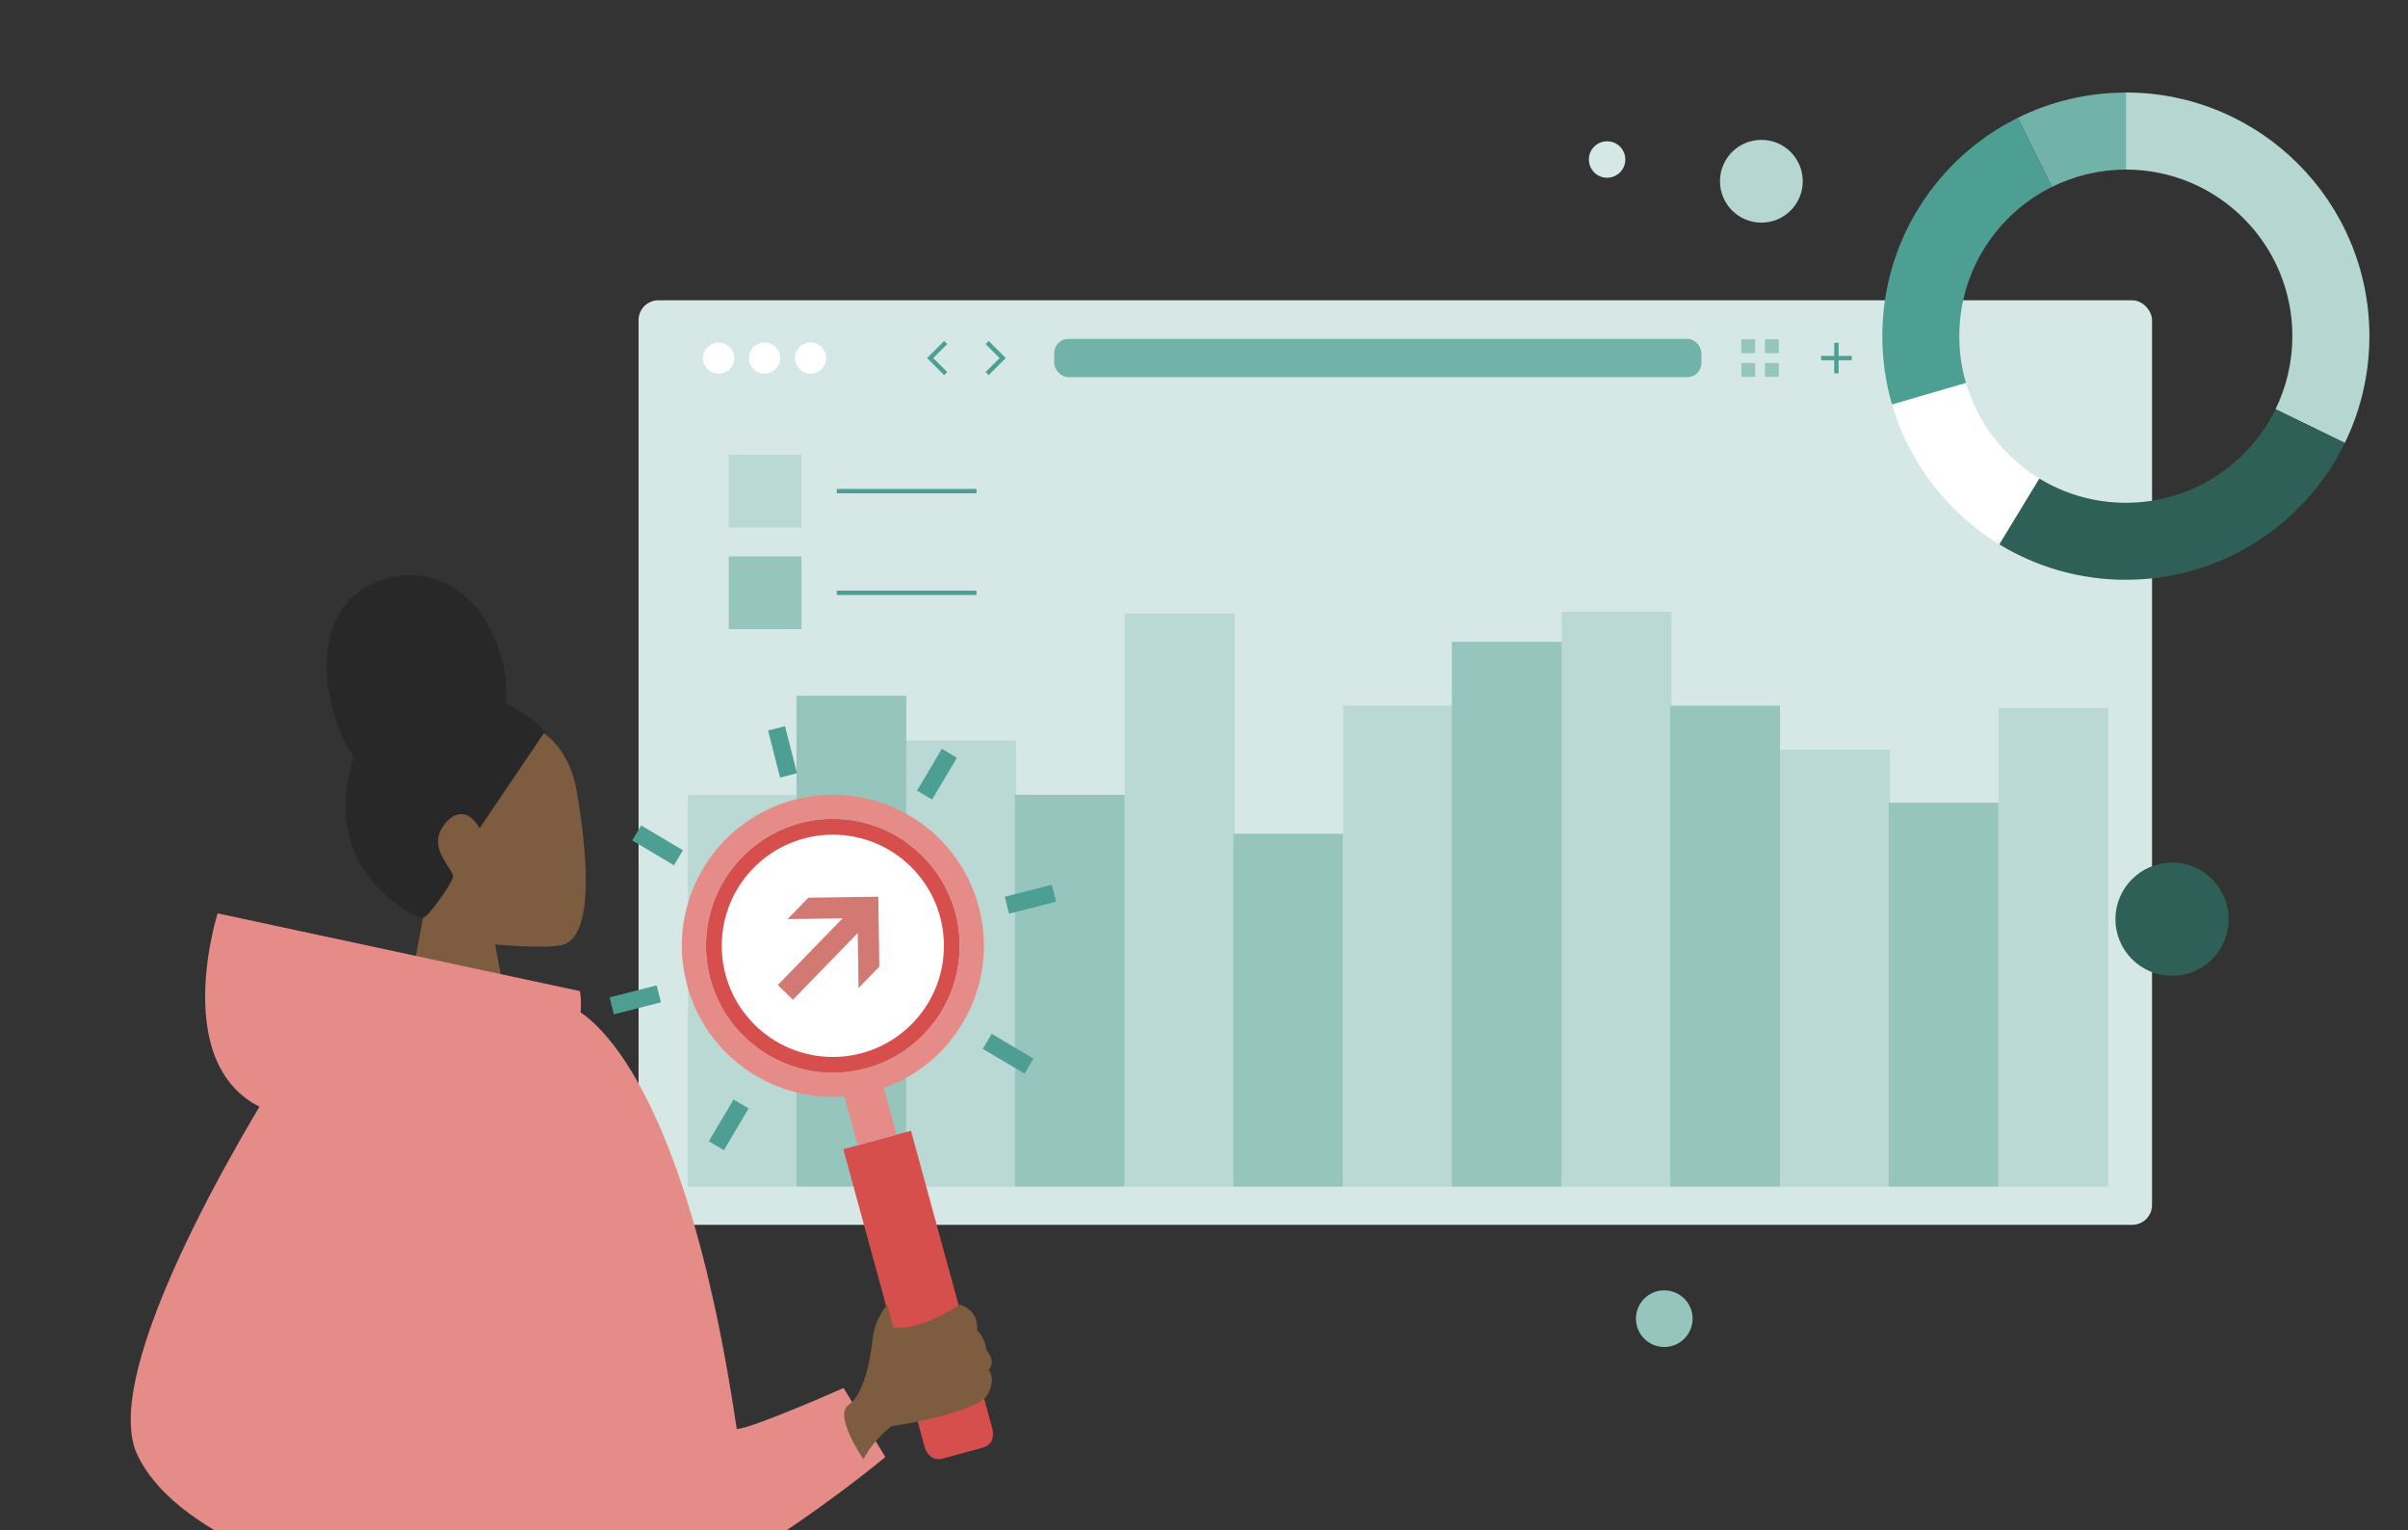 <?xml version="1.0" encoding="UTF-8"?>
<svg id="Layer_1" data-name="Layer 1" xmlns="http://www.w3.org/2000/svg" width="551" height="350" viewBox="0 0 551 350">
  <rect x="0" y="0" width="551" height="350" fill="#333333" stroke="none"/>
  <defs>
    <style>
      .cls-1 {
        fill: #fff;
      }

      .cls-2 {
        fill: #e68c88;
      }

      .cls-3 {
        fill: #7e5c40;
      }

      .cls-4 {
        fill: #96c5be;
      }

      .cls-5 {
        fill: #b5d6d1;
      }

      .cls-6 {
        fill: #bad9d4;
      }

      .cls-7 {
        fill: #d6e8e5;
      }

      .cls-8 {
        fill: #d27974;
      }

      .cls-9 {
        fill: #d64f4d;
      }

      .cls-10 {
        fill: #71b2a9;
      }

      .cls-11 {
        fill: #2f6058;
      }

      .cls-12 {
        fill: #282828;
      }

      .cls-13 {
        fill: #4d9f93;
      }

      .cls-14 {
        stroke-width: 4px;
      }

      .cls-14, .cls-15 {
        fill: none;
        stroke: #4d9f93;
        stroke-miterlimit: 10;
      }

      .cls-16 {
        opacity: .5;
      }
    </style>
  </defs>
  <rect class="cls-7" x="146.12" y="68.69" width="346.31" height="211.49" rx="4.53" ry="4.53"/>
  <g>
    <rect class="cls-6" x="157.41" y="181.81" width="25.13" height="89.65"/>
    <rect class="cls-4" x="182.26" y="159.17" width="25.13" height="112.29"/>
    <rect class="cls-6" x="207.39" y="169.41" width="25.13" height="102.05"/>
    <rect class="cls-4" x="232.24" y="181.81" width="25.13" height="89.65"/>
    <rect class="cls-6" x="257.37" y="140.31" width="25.13" height="131.15"/>
    <rect class="cls-6" x="357.34" y="139.94" width="25.13" height="131.53"/>
    <rect class="cls-4" x="382.18" y="161.43" width="25.13" height="110.03"/>
    <rect class="cls-6" x="407.32" y="171.47" width="25.13" height="99.99"/>
    <rect class="cls-4" x="432.16" y="183.62" width="25.13" height="87.84"/>
    <rect class="cls-6" x="457.3" y="161.93" width="25.13" height="109.54"/>
    <rect class="cls-4" x="282.22" y="190.72" width="25.13" height="80.74"/>
    <rect class="cls-6" x="307.35" y="161.43" width="25.13" height="110.03"/>
    <rect class="cls-4" x="332.2" y="146.81" width="25.13" height="124.66"/>
  </g>
  <g>
    <path class="cls-10" d="m486.44,38.8s0,0,0,0v-17.62s0,0,0,0c-8.89,0-17.28,2.08-24.74,5.78l7.82,15.8c5.1-2.53,10.84-3.96,16.92-3.96Z"/>
    <path class="cls-1" d="m449.86,87.59l-16.92,4.93c3.93,13.48,12.81,24.85,24.55,32l9.16-15.06c-8.03-4.89-14.1-12.66-16.79-21.88Z"/>
    <path class="cls-13" d="m448.33,76.9c0-14.97,8.63-27.92,21.19-34.15l-7.82-15.8c-18.36,9.11-30.99,28.05-30.99,49.94,0,5.42.78,10.67,2.22,15.62l16.92-4.93c-.99-3.39-1.52-6.98-1.52-10.69Z"/>
    <path class="cls-5" d="m486.44,21.17v17.62c21.04,0,38.1,17.06,38.1,38.1,0,6-1.39,11.67-3.85,16.71l15.85,7.72c3.61-7.38,5.63-15.67,5.63-24.43,0-30.78-24.95-55.73-55.73-55.73Z"/>
    <path class="cls-11" d="m486.44,115.01c-7.25,0-14.02-2.02-19.79-5.54l-9.16,15.06c8.44,5.14,18.35,8.1,28.95,8.1,22.01,0,41.04-12.76,50.1-31.29l-15.85-7.72c-6.19,12.67-19.2,21.39-34.25,21.39Z"/>
  </g>
  <circle class="cls-1" cx="164.44" cy="81.91" r="3.56"/>
  <circle class="cls-1" cx="174.96" cy="81.91" r="3.56"/>
  <circle class="cls-1" cx="185.48" cy="81.91" r="3.56"/>
  <g>
    <polyline class="cls-15" points="216.4 85.47 212.84 81.91 216.4 78.35"/>
    <polyline class="cls-15" points="225.87 78.35 229.44 81.91 225.87 85.47"/>
  </g>
  <rect class="cls-10" x="241.23" y="77.52" width="148.09" height="8.76" rx="3.24" ry="3.24"/>
  <g>
    <rect class="cls-4" x="403.86" y="77.62" width="3.17" height="3.17"/>
    <rect class="cls-4" x="398.45" y="77.62" width="3.17" height="3.17"/>
    <rect class="cls-4" x="403.86" y="83.03" width="3.17" height="3.17"/>
    <rect class="cls-4" x="398.45" y="83.03" width="3.17" height="3.17"/>
  </g>
  <g>
    <line class="cls-15" x1="420.21" y1="78.41" x2="420.21" y2="85.41"/>
    <line class="cls-15" x1="423.71" y1="81.91" x2="416.71" y2="81.91"/>
  </g>
  <g>
    <rect class="cls-6" x="166.76" y="104.03" width="16.63" height="16.63"/>
    <line class="cls-15" x1="191.47" y1="112.35" x2="223.44" y2="112.35"/>
  </g>
  <g>
    <rect class="cls-4" x="166.76" y="127.29" width="16.63" height="16.63"/>
    <line class="cls-15" x1="191.47" y1="135.61" x2="223.44" y2="135.61"/>
  </g>
  <g>
    <g>
      <g>
        <path class="cls-9" d="m208.45,258.66l18.59,68.05c.54,1.98-.08,3.87-2.2,4.45l-9.14,2.5c-2.07.57-3.6-.74-4.14-2.72l-18.59-68.05,15.49-4.23Z"/>
        <rect class="cls-2" x="194.14" y="246.22" width="9.23" height="14.81" transform="translate(-59.81 61.34) rotate(-15.28)"/>
        <circle class="cls-9" cx="190.57" cy="216.36" r="29.03"/>
        <g class="cls-16">
          <path class="cls-2" d="m210.7,229.15c-.54-.31-.73-1-.42-1.55,6.2-10.87,2.41-24.76-8.46-30.96-.54-.31-.73-1-.42-1.55s1-.73,1.55-.42c11.95,6.82,16.13,22.1,9.3,34.05-.31.54-1,.73-1.55.42Z"/>
        </g>
        <path class="cls-2" d="m223.91,207.25c-5.03-18.41-24.03-29.26-42.44-24.23-18.41,5.03-29.26,24.03-24.23,42.44,5.03,18.41,24.03,29.26,42.44,24.23,18.41-5.03,29.26-24.03,24.23-42.44Zm-25.69,37.11c-15.47,4.23-31.43-4.89-35.66-20.36-4.23-15.47,4.89-31.43,20.36-35.66,15.47-4.23,31.43,4.89,35.66,20.36,4.23,15.47-4.89,31.43-20.36,35.66Z"/>
      </g>
      <g>
        <circle class="cls-1" cx="190.57" cy="216.36" r="25.42"/>
        <polygon class="cls-8" points="184.97 205.35 180.21 210.25 192.8 210.07 177.97 225.33 181.44 228.7 196.26 213.44 196.45 226.03 201.21 221.12 200.98 205.12 184.97 205.35"/>
      </g>
    </g>
    <g id="_02_Front" data-name="02 Front">
      <g id="_02_3_4" data-name="02 3/4">
        <g id="_02_Standing" data-name="02 Standing">
          <g id="hoodie">
            <g id="head">
              <path class="cls-3" d="m105.53,165.08c9.94-2.53,23.66-.51,26.5,16.25,1.99,11.74,4.36,32.11-3,34.71-3.26,1.15-15.75,0-15.75,0l2.63,13.96h-22.88l3.75-19.99s-24-36.59,8.75-44.92Z"/>
              <path class="cls-12" d="m124.75,167.28l-15.03,22.21c-2.66-5.02-6.69-3.7-8.81.36-2.6,5,3.28,9.26,2.72,10.95-.56,1.68-5.56,9-6.87,9.19-1.3.19-26.16-11.18-14.72-39.8,5.27-13.19,27.89-17.82,42.7-2.91Z"/>
              <path class="cls-12" d="m115.16,152.03c3.2,13.82-3.39,24.46-15.89,27.39-12.5,2.93-20.29-4.76-23.49-18.59-3.2-13.82.99-25.75,13.49-28.67,12.5-2.93,22.69,6.05,25.89,19.87Z"/>
            </g>
            <path class="cls-2" d="m132.7,226.72l-82.9-17.78s-14.34,45,21.2,47.11c21.28,1.26,45.38-4.78,56.33-13.62,7.35-5.93,5.36-15.72,5.36-15.72Z"/>
          </g>
        </g>
        <g id="_02_Front-2" data-name="02 Front">
          <g id="hoodie-2" data-name="hoodie">
            <path class="cls-2" d="m149.23,362.27c-2.89-38.66-7.94-92.92-15.2-123.77-3.35-14.22-58.81-20.36-65.36-1.06-3.14,21.76-7.68,82.43-10.64,124.82"/>
          </g>
        </g>
        <path class="cls-2" d="m64.54,244.77s-43.16,66.98-33.11,88.03c10.04,21.05,49.3,29.47,49.3,29.47l-4.05-106.13-12.14-11.37Z"/>
      </g>
      <path class="cls-2" d="m130.42,230.28s25,7.53,38.16,96.6c3.31,0,24.45-9.37,24.45-9.37l9.55,15.8s-61.06,50.76-69.13,27.05c-8.16-23.94-8.08-48.96-9.49-66.39-1.33-16.38,6.47-63.7,6.47-63.7Z"/>
    </g>
    <path class="cls-3" d="m197.57,333.79c2.47-4.67,6.42-7.55,6.42-7.55,0,0,16.35-2.26,21.48-6.49,0,0,2.77-3.39.77-6.45,0,0,1.91-1.62-.59-4.5,0,0,.01-2.46-2.08-4.5,0,0,.69-4.45-3.91-5.83,0,0-9.46,6.2-15.23,5.2l-1.42-5.2s-2.84,3.13-3.33,7.81-2.02,12.77-5.52,15.13,3.4,12.38,3.4,12.38Z"/>
    <g>
      <g>
        <line class="cls-14" x1="217.24" y1="172.32" x2="211.56" y2="181.88"/>
        <line class="cls-14" x1="169.58" y1="252.54" x2="163.91" y2="262.09"/>
        <line class="cls-14" x1="235.46" y1="243.88" x2="225.9" y2="238.2"/>
        <line class="cls-14" x1="155.24" y1="196.22" x2="145.69" y2="190.54"/>
      </g>
      <g>
        <line class="cls-14" x1="241.17" y1="204.33" x2="230.4" y2="207.07"/>
        <line class="cls-14" x1="150.75" y1="227.35" x2="139.98" y2="230.09"/>
        <line class="cls-14" x1="180.43" y1="177.38" x2="177.69" y2="166.61"/>
      </g>
    </g>
  </g>
  <circle class="cls-11" cx="497.01" cy="210.27" r="12.95"/>
  <circle class="cls-4" cx="380.82" cy="301.65" r="6.48"/>
  <circle class="cls-7" cx="367.74" cy="36.49" r="4.17"/>
  <circle class="cls-5" cx="403.04" cy="41.46" r="9.47"/>
</svg>
